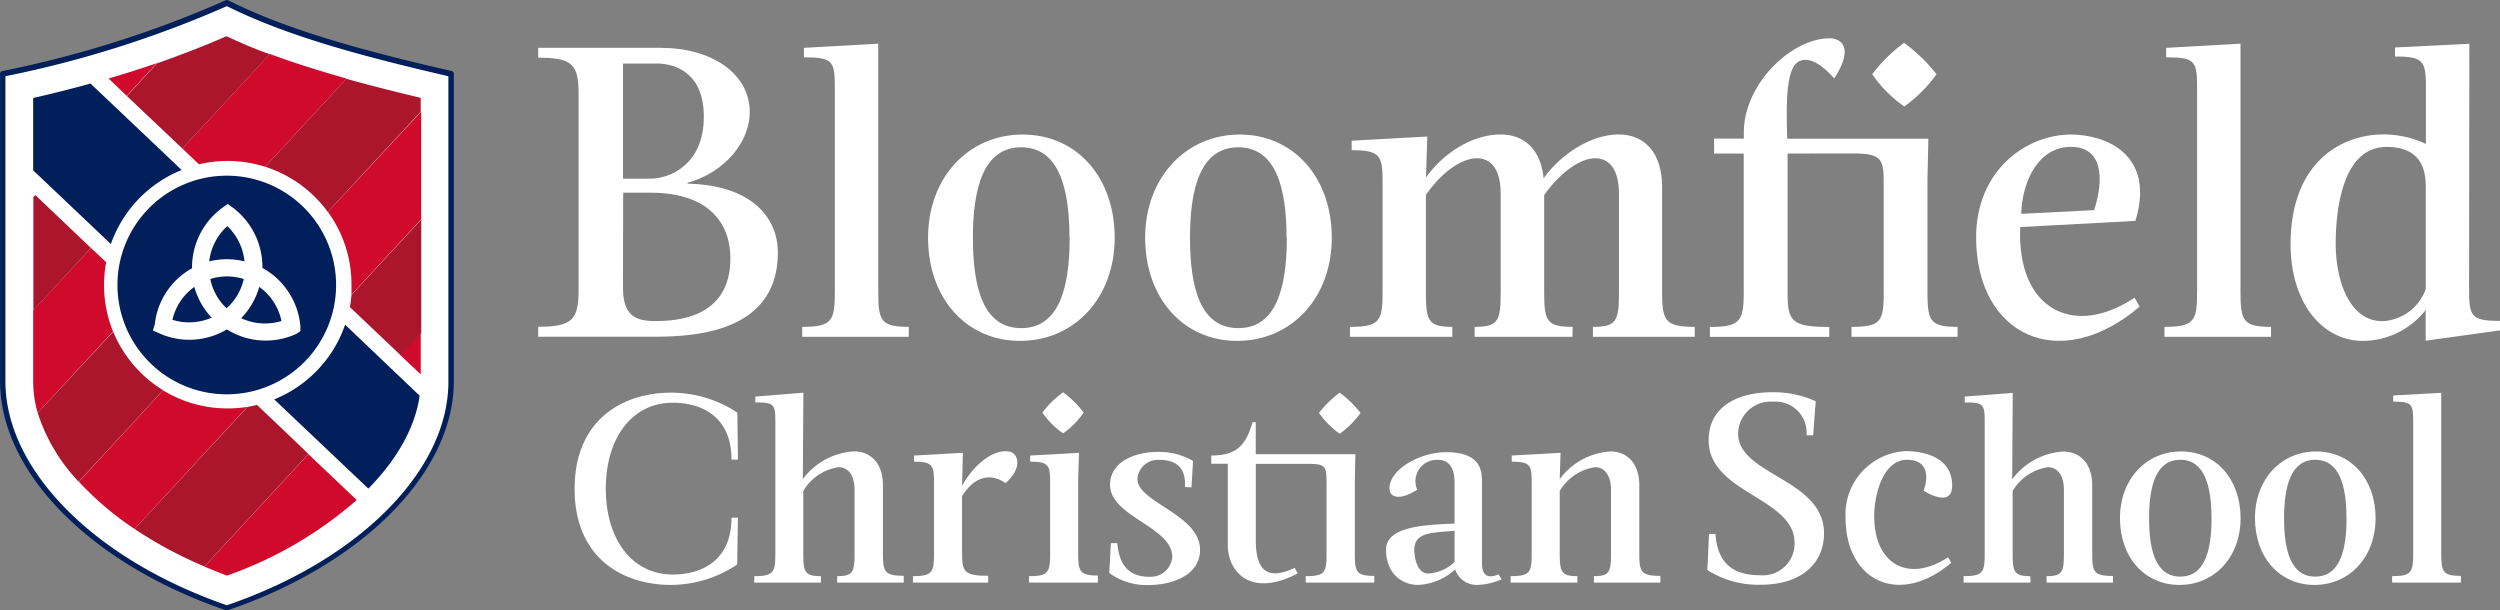 <svg id="Layer_1" data-name="Layer 1" xmlns="http://www.w3.org/2000/svg" viewBox="0 0 276.49 67.5"><rect x="0" y="0" width="276.49" height="67.5" fill="#808080" stroke="none"/><defs><style>.cls-1{fill:#fff;}.cls-2{fill:#cf0a2c;}.cls-3{fill:#001f5b;}.cls-4{fill:#ac162c;}.cls-5{fill:none;}</style></defs><title>Bloomfield Shield Logo</title><path class="cls-1" d="M74.93,6.86c5.52,0,9.82,2.79,9.82,7.12,0,3.2-2.65,6.62-6.89,7.81v.09c7.4.18,10,4,10,7.62,0,8.45-8.4,9.31-13.51,9.31h-13v-1.1c3.79,0,4.47-.78,4.47-4.11V12.06c0-3.33-.59-4.11-4.47-4.11V6.86Zm-.55,1.74H70.73V21.33h3c2.19,0,5.94-1.55,5.94-6.85C79.68,9.82,76.76,8.59,74.38,8.59ZM70.73,33.34c0,2.88,1.1,3.74,3.52,3.74s8.36-.32,8.36-6.94c0-3.74-2.24-7.26-8.86-7.26h-3Z" transform="translate(-1.83 -1.57)"/><path class="cls-1" d="M102.33,38.82H90.55v-1.1c3.33,0,3.61-.68,3.61-3.88V11.56c0-3.2-.09-3.65-3.42-3.65V6.86l8.22-.46V33.84c0,3.2.27,3.88,3.38,3.88Z" transform="translate(-1.83 -1.57)"/><path class="cls-1" d="M125.11,27.86c0,6.67-4.47,11.41-10.46,11.41s-10.18-4.75-10.18-11.41,4.47-11.41,10.46-11.41S125.11,21.19,125.11,27.86Zm-5,0c0-5.52-1.19-10-5.34-10s-5.34,4.47-5.34,10,1.14,10,5.34,10S120.13,33.38,120.13,27.86Z" transform="translate(-1.83 -1.57)"/><path class="cls-1" d="M149.12,27.86c0,6.67-4.47,11.41-10.46,11.41s-10.18-4.75-10.18-11.41S133,16.45,138.94,16.45,149.12,21.19,149.12,27.86Zm-5,0c0-5.52-1.19-10-5.34-10s-5.34,4.47-5.34,10,1.14,10,5.34,10S144.15,33.38,144.15,27.86Z" transform="translate(-1.83 -1.57)"/><path class="cls-1" d="M175.74,38.82H164.92v-1.1c2.65,0,2.88-.68,2.88-3.88V23c0-2.69-1.05-3.93-2.65-3.93s-3.84,1.46-5.62,4.06V33.84c0,3.2.23,3.88,2.92,3.88v1.1H151.13v-1.1c3.33,0,3.61-.68,3.61-3.88V22.06c0-3.2-.09-3.88-3.42-3.88V17.13l8.36-.46-.14,4.52c1.92-2.69,5.11-4.75,8.26-4.75,2.56,0,4.43,1.6,4.75,4.84,1.87-2.6,5.16-4.84,8.31-4.84,2.83,0,4.79,2,4.79,5.8v11.6c0,3.2.32,3.88,3.61,3.88v1.1H178v-1.1c2.65,0,2.88-.68,2.88-3.88V23c0-2.69-1.05-3.93-2.65-3.93s-3.83,1.55-5.62,4.06V33.84c0,3.2.23,3.88,3.15,3.88Z" transform="translate(-1.83 -1.57)"/><path class="cls-1" d="M199.53,18.55v15.3c0,3.2.36,3.88,4.61,3.88v1.1h-13.2v-1.1c3.38,0,3.74-.68,3.74-3.88V18.55H191.4V16.9h3.29v-.68c0-5.39,5.3-10.41,9.45-10.41,1.51,0,2.65,1.19.55,4.43-.91-1-2.05-2.05-3.2-2.05-1.92,0-2.19,3-2,8.72h15.61L215,21.38V33.84c0,3.2.27,3.88,3.33,3.88v1.1H206.6v-1.1c3.33,0,3.56-.68,3.56-3.88V22.06c0-2.83-.09-3.52-3.42-3.52Zm9.36-8.77a16.89,16.89,0,0,1,3.52-3.47A18.29,18.29,0,0,1,216,9.78a15.51,15.51,0,0,1-3.56,3.56A13.73,13.73,0,0,1,208.89,9.78Z" transform="translate(-1.83 -1.57)"/><path class="cls-1" d="M238,26l-12.74.68c-.41,9.09,5.89,12.33,12.65,7.81l.55,1c-8.95,7.58-18.08,3.1-18.08-7.67,0-7.35,5.48-11.37,10.5-11.37C234.63,16.45,240.25,18.59,238,26Zm-12.65-.78,8.08-.41c1.1-3.38,1-7-2.56-7S225.46,21.56,225.37,25.26Z" transform="translate(-1.83 -1.57)"/><path class="cls-1" d="M253,38.82H241.21v-1.1c3.33,0,3.61-.68,3.61-3.88V11.56c0-3.2-.09-3.65-3.42-3.65V6.86l8.22-.46V33.84c0,3.2.27,3.88,3.38,3.88Z" transform="translate(-1.83 -1.57)"/><path class="cls-1" d="M274.9,33.06c0,3.38,0,4,3.42,4v1.05l-8.22,1.14V35.85a8.87,8.87,0,0,1-6.94,3.42c-4.52,0-8-4.25-8-10.68,0-9,5.52-12.15,10.27-12.15a11,11,0,0,1,4.7,1.05V11.56c0-3.2-.14-3.74-3.42-3.74v-1l8.22-.41Zm-4.79.46v-11c0-1.46,0-4.7-4.34-4.7-5,0-5.62,7.31-5.62,10.73,0,3.93,1.46,8.54,5.16,8.54A5.33,5.33,0,0,0,270.11,33.52Z" transform="translate(-1.83 -1.57)"/><path class="cls-1" d="M76,45a13.19,13.19,0,0,1,7.38,2.21l.06,5.19h-.71c0-4.9-3.48-6.29-6.49-6.29-4.51,0-7.41,3.9-7.41,9.5s2.89,9.5,7.41,9.5c3,0,6.49-1.39,6.49-6.29h.71L83.36,64A13.19,13.19,0,0,1,76,66.26c-5.08,0-10.62-2.8-10.62-10.62S70.91,45,76,45Z" transform="translate(-1.83 -1.57)"/><path class="cls-1" d="M92.62,66H85.25v-.71c2.15,0,2.33-.44,2.33-2.51V48.35c0-2.07-.09-2.27-2.21-2.27v-.65L90.68,45l-.06,9.56a7.59,7.59,0,0,1,5.64-3.07c1.86,0,3.22,1.3,3.22,3.75v7.5c0,2.07.18,2.51,2.3,2.51V66H94.42v-.71c1.74,0,1.92-.44,1.92-2.51v-7c0-1.74-.77-2.54-1.77-2.54a5.48,5.48,0,0,0-3.9,2.63v6.91c0,2.07.18,2.51,1.95,2.51Z" transform="translate(-1.83 -1.57)"/><path class="cls-1" d="M111.12,66H102.8v-.71c2.15,0,2.33-.44,2.33-2.51V55.14c0-2.07-.06-2.51-2.21-2.51v-.68l5.4-.3-.09,3.63c1.36-2.39,3.54-4.16,5.31-3.75.86.21,1.45,1.74-.5,3.48-.94-.71-3-1.45-4.81,1.42v6.31c0,2.07.24,2.51,2.89,2.51Z" transform="translate(-1.83 -1.57)"/><path class="cls-1" d="M123.25,66h-7.61v-.71c2.15,0,2.33-.44,2.33-2.51V55.14c0-2.07-.06-2.51-2.21-2.51v-.68l5.4-.3-.09,3v8.06c0,2.07.18,2.51,2.18,2.51ZM117.11,47.2a10.38,10.38,0,0,1,2.3-2.24,10.91,10.91,0,0,1,2.27,2.24,9.36,9.36,0,0,1-2.27,2.3A9,9,0,0,1,117.11,47.2Z" transform="translate(-1.83 -1.57)"/><path class="cls-1" d="M132.87,55.43c.18-2.51-1.42-3-2.83-3a2.28,2.28,0,0,0-2.42,2.12c0,2.57,6.93,3.92,6.93,7.82,0,2.89-3.19,3.9-5.67,3.9a6.94,6.94,0,0,1-4.37-1.33l.18-3.3h.71c.24,2.83,1.62,3.72,3.57,3.72a2.4,2.4,0,0,0,2.51-2.18c0-3.39-6.88-4.43-6.88-8,0-2.54,2.74-3.63,5.28-3.63a7.47,7.47,0,0,1,3.9,1l-.18,2.92Z" transform="translate(-1.83 -1.57)"/><path class="cls-1" d="M151.73,51.8l-.06,2.89v8.06c0,2.07.15,2.51,2.15,2.51V66h-7.58v-.71c2.15,0,2.3-.44,2.3-2.51V55.14c0-2.07-.06-2.27-2.21-2.27h-5.61v8.5c0,3.87,1.8,4.19,4.31,3l.32.62c-5.31,2.77-7.73-.27-7.73-3.13v-9h-1.83v-.91c2.86,0,3.84-1.18,4.57-3.69h.35V51.8Zm-4-4.6A11.81,11.81,0,0,1,150,45a11.83,11.83,0,0,1,2.3,2.24,10,10,0,0,1-2.3,2.3A9.47,9.47,0,0,1,147.68,47.2Z" transform="translate(-1.83 -1.57)"/><path class="cls-1" d="M167.9,65.64a7.33,7.33,0,0,1-2.66.62,2.52,2.52,0,0,1-2.48-1.71,6.53,6.53,0,0,1-4.07,1.71c-2,0-3.57-1.45-3.57-3.9,0-2.74,4.9-2.74,7.58-2.89V55c0-1.51-.47-2.57-1.86-2.57a2.36,2.36,0,0,0-2.27,3.3c-2.18,1.36-3.07.71-3.07-.15,0-2.12,3.42-4,6.23-4,3.75,0,4,1.89,4,3.25v8.88c0,.94.15,2.07,1.83,1.39ZM159.81,65a4.7,4.7,0,0,0,2.89-1.27V60.27c-2.77.24-4.46.18-4.46,2.21C158.31,63.63,158.69,65,159.81,65Z" transform="translate(-1.83 -1.57)"/><path class="cls-1" d="M176.28,66H168.9v-.71c2.15,0,2.33-.44,2.33-2.51V55.14c0-2.07-.06-2.51-2.21-2.51v-.68l5.4-.3-.09,2.92a7.49,7.49,0,0,1,5.61-3.07c1.83,0,3.19,1.3,3.19,3.75v7.5c0,2.07.18,2.51,2.33,2.51V66h-7.35v-.71c1.71,0,1.89-.44,1.89-2.51v-7c0-1.74-.77-2.54-1.77-2.54a5.48,5.48,0,0,0-3.9,2.63v6.91c0,2.07.21,2.51,1.95,2.51Z" transform="translate(-1.83 -1.57)"/><path class="cls-1" d="M202.36,49.71h-.74A3.42,3.42,0,0,0,197.93,46a3.58,3.58,0,0,0-3.87,3.54c0,4.57,9.5,5,9.5,11,0,3.42-2.6,5.7-7,5.7a10.5,10.5,0,0,1-5.9-1.62l.18-4h.71c.27,4,2.86,4.57,5,4.57a3.5,3.5,0,0,0,3.75-3.6c0-5-9.5-5.46-9.5-11.33,0-3.92,3.51-5.31,7-5.31a11.24,11.24,0,0,1,4.84,1Z" transform="translate(-1.83 -1.57)"/><path class="cls-1" d="M217.73,55.28c0,2.07-2,1.27-3.16.56.65-1.8.32-3.42-1.83-3.42-2.63,0-3.63,3.81-3.63,6.23,0,5.46,3.92,7.38,8.17,4.54l.35.62c-5.78,4.9-11.69,2-11.69-5a7,7,0,0,1,6.76-7.35C214.75,51.51,217.73,52.18,217.73,55.28Z" transform="translate(-1.83 -1.57)"/><path class="cls-1" d="M226.41,66H219v-.71c2.15,0,2.33-.44,2.33-2.51V48.35c0-2.07-.09-2.27-2.21-2.27v-.65l5.31-.41-.06,9.56A7.59,7.59,0,0,1,230,51.51c1.86,0,3.22,1.3,3.22,3.75v7.5c0,2.07.18,2.51,2.3,2.51V66h-7.35v-.71c1.74,0,1.92-.44,1.92-2.51v-7c0-1.74-.77-2.54-1.77-2.54a5.48,5.48,0,0,0-3.9,2.63v6.91c0,2.07.18,2.51,1.95,2.51Z" transform="translate(-1.83 -1.57)"/><path class="cls-1" d="M249.63,58.88c0,4.31-2.89,7.38-6.76,7.38s-6.58-3.07-6.58-7.38,2.89-7.38,6.76-7.38S249.63,54.57,249.63,58.88Zm-3.22,0c0-3.57-.77-6.46-3.45-6.46s-3.45,2.89-3.45,6.46.74,6.46,3.45,6.46S246.42,62.45,246.42,58.88Z" transform="translate(-1.83 -1.57)"/><path class="cls-1" d="M264.56,58.88c0,4.31-2.89,7.38-6.76,7.38s-6.58-3.07-6.58-7.38,2.89-7.38,6.76-7.38S264.56,54.57,264.56,58.88Zm-3.22,0c0-3.57-.77-6.46-3.45-6.46s-3.45,2.89-3.45,6.46.74,6.46,3.45,6.46S261.35,62.45,261.35,58.88Z" transform="translate(-1.83 -1.57)"/><path class="cls-1" d="M274,66h-7.61v-.71c2.15,0,2.33-.44,2.33-2.51V48.35c0-2.07-.06-2.36-2.21-2.36v-.68l5.31-.3V62.75c0,2.07.18,2.51,2.18,2.51Z" transform="translate(-1.83 -1.57)"/><path class="cls-1" d="M26.93,1.75A120.43,120.43,0,0,1,2.11,9.6V43.42C2,53,11.33,63.4,26.93,68.71c15.6-5.32,25-15.69,24.82-25.29V9.6C42.66,7.51,33.88,5.23,26.93,1.75Z" transform="translate(-1.83 -1.57)"/><polygon class="cls-2" points="24.98 21.35 24.98 21.8 25.21 21.56 24.98 21.35"/><path class="cls-3" d="M26.93,69.07l-.1,0C11.72,63.91,1.68,53.64,1.84,43.5V9.72a.3.3,0,0,1,.23-.29A118.76,118.76,0,0,0,26.8,1.6a.3.3,0,0,1,.26,0C33.59,4.87,41.67,7.1,51.79,9.43a.3.3,0,0,1,.23.29V43.51c.15,10.13-9.89,20.4-25,25.55ZM2.43,10V43.51c-.15,9.86,9.69,19.88,24.49,25,14.81-5.07,24.65-15.09,24.5-24.95V10c-10-2.31-18-4.52-24.5-7.75A119.17,119.17,0,0,1,2.43,10Z" transform="translate(-1.83 -1.57)"/><path class="cls-2" d="M31.16,20l9-9.74c-3-.85-5.85-1.74-8.48-2.72L22,18l1.84,1.74a13.64,13.64,0,0,1,7.29.27Z" transform="translate(-1.83 -1.57)"/><path class="cls-2" d="M13.84,10.25l2,1.92,3.33-3.61C17.47,9.14,15.69,9.71,13.84,10.25Z" transform="translate(-1.83 -1.57)"/><path class="cls-2" d="M40.7,33.06c0,.37,0,.74,0,1.1l7.71-8.34V13.92L38.09,25A13.6,13.6,0,0,1,40.7,33.06Z" transform="translate(-1.83 -1.57)"/><polygon class="cls-2" points="46.53 41.41 46.53 36.76 44.24 39.24 46.53 41.41"/><path class="cls-4" d="M16,12.16l3.25-3.52c2.64-.89,5.14-1.86,7.59-2.92,1.47.68,3,1.29,4.58,1.9L22,17.83Z" transform="translate(-1.83 -1.57)"/><path class="cls-4" d="M26.87,5.85c1.37.63,2.8,1.23,4.36,1.82L22,17.65l-5.8-5.5,3.12-3.38C22,7.86,24.46,6.9,26.87,5.85m0-.27c-2.44,1.07-5,2.05-7.68,3l-3.33,3.61L22,18,31.67,7.57C30,7,28.44,6.3,26.93,5.6l-.05,0Z" transform="translate(-1.83 -1.57)"/><path class="cls-4" d="M38.1,24.84A14,14,0,0,0,31.38,20l8.81-9.54c2.38.66,5,1.34,8,2.06v1.44Z" transform="translate(-1.83 -1.57)"/><path class="cls-4" d="M40.23,10.57c2.33.65,4.91,1.31,7.88,2v1.24l-10,10.82a14.08,14.08,0,0,0-6.51-4.74l8.63-9.34m-.08-.28-9,9.74a13.73,13.73,0,0,1,6.93,5L48.36,13.92V12.39c-2.9-.69-5.63-1.38-8.21-2.1Z" transform="translate(-1.83 -1.57)"/><path class="cls-4" d="M40.61,35.46c.08-.42.13-.86.16-1.29l7.46-8v12.2l-2.17,2.3Z" transform="translate(-1.83 -1.57)"/><path class="cls-4" d="M48.11,26.46V38.24l-2,2.22-5.32-5c.06-.38.11-.76.15-1.15l7.22-7.81m.25-.64-7.71,8.34q-.05.68-.17,1.34l5.6,5.31,2.29-2.47V25.82Z" transform="translate(-1.83 -1.57)"/><polygon class="cls-5" points="39.45 55.28 32.02 48.23 34.1 50.21 39.45 55.28"/><polygon class="cls-5" points="18.72 35.63 14.51 31.63 15.91 32.96 18.72 35.63"/><path class="cls-2" d="M27,46.74a13.6,13.6,0,0,1-7.13-2L10.55,54.84a34.08,34.08,0,0,0,6.16,5.23l12.48-13.5A13.72,13.72,0,0,1,27,46.74Z" transform="translate(-1.83 -1.57)"/><path class="cls-2" d="M13.34,33.06a13.69,13.69,0,0,1,.23-2.49L11.89,29,5.5,35.9v7.66A12.44,12.44,0,0,0,6,47.23l8.33-9A13.6,13.6,0,0,1,13.34,33.06Z" transform="translate(-1.83 -1.57)"/><path class="cls-2" d="M24.44,64.23q1.22.52,2.49,1a43.86,43.86,0,0,0,14.35-8.36l-5.34-5.07Z" transform="translate(-1.83 -1.57)"/><polygon class="cls-4" points="3.79 21.8 3.88 21.73 9.88 27.41 3.79 34 3.79 21.8"/><path class="cls-4" d="M5.75,23.5,11.54,29,5.75,35.26V23.5m0-.37-.23.24V35.9L11.89,29,5.72,23.13Z" transform="translate(-1.83 -1.57)"/><path class="cls-4" d="M10.55,54.66a19.46,19.46,0,0,1-4.4-7.39l8.15-8.82a14,14,0,0,0,5.39,6.32Z" transform="translate(-1.83 -1.57)"/><path class="cls-4" d="M14.27,38.67a14.1,14.1,0,0,0,5.23,6.12l-8.95,9.69A19.31,19.31,0,0,1,6.3,47.3l8-8.63m.08-.45L6,47.23a19.74,19.74,0,0,0,4.53,7.61l9.34-10.11a13.76,13.76,0,0,1-5.54-6.52Z" transform="translate(-1.83 -1.57)"/><path class="cls-4" d="M24.41,64.08a46.13,46.13,0,0,1-7.51-4l12.38-13.4a5.77,5.77,0,0,0,.9-.16l5.58,5.29Z" transform="translate(-1.83 -1.57)"/><path class="cls-4" d="M30.14,46.64,33.68,50l1.91,1.81L24.37,63.93A46.07,46.07,0,0,1,17.09,60L29.31,46.8l.83-.17m.07-.27c-.34.08-.68.15-1,.21L16.71,60.07a46.23,46.23,0,0,0,7.73,4.15l11.5-12.44-2.08-2-3.63-3.45Z" transform="translate(-1.83 -1.57)"/><path class="cls-3" d="M32.16,45.74l10.41,9.87c3.17-3.23,5.18-6.77,5.67-10.28L40,37.48A13.75,13.75,0,0,1,32.16,45.74Z" transform="translate(-1.83 -1.57)"/><path class="cls-3" d="M21.92,20.37,11.84,10.81c-2,.56-4.13,1.09-6.34,1.6v8l8.59,8.15A13.75,13.75,0,0,1,21.92,20.37Z" transform="translate(-1.83 -1.57)"/><path class="cls-1" d="M29.19,46.57c.35-.06.69-.13,1-.21" transform="translate(-1.83 -1.57)"/><path class="cls-3" d="M27,30.24a8.12,8.12,0,0,1,1.87.24,6.18,6.18,0,0,0-1.9-3.9,6.17,6.17,0,0,0-2,3.9,8.05,8.05,0,0,1,2-.24Z" transform="translate(-1.83 -1.57)"/><path class="cls-3" d="M27,32.14h-.07a6.11,6.11,0,0,0-1.84.29,6.05,6.05,0,0,0,1.8,3.23,6.06,6.06,0,0,0,1.9-3.23A6.1,6.1,0,0,0,27,32.14Z" transform="translate(-1.83 -1.57)"/><path class="cls-3" d="M23.32,33.3a6.17,6.17,0,0,0-2.42,3.64,6.22,6.22,0,0,0,4.34-.24,8.08,8.08,0,0,1-1.92-3.4Z" transform="translate(-1.83 -1.57)"/><path class="cls-3" d="M30.5,33.3a8.06,8.06,0,0,1-2,3.46,6.21,6.21,0,0,0,4.46.31A6.16,6.16,0,0,0,30.5,33.3Z" transform="translate(-1.83 -1.57)"/><path class="cls-3" d="M26.93,21A12.09,12.09,0,1,0,39,33.06,12.09,12.09,0,0,0,26.93,21Zm7.66,17.5A8.09,8.09,0,0,1,26.92,38a8.09,8.09,0,0,1-7.51.42l-.67-.3.21-.69a8.08,8.08,0,0,1,4.12-6.19,8.18,8.18,0,0,1,3.46-6.77l.48-.34.48.34a8.19,8.19,0,0,1,3.36,6.73,8.16,8.16,0,0,1,4.2,6.42l0,.58Z" transform="translate(-1.83 -1.57)"/></svg>